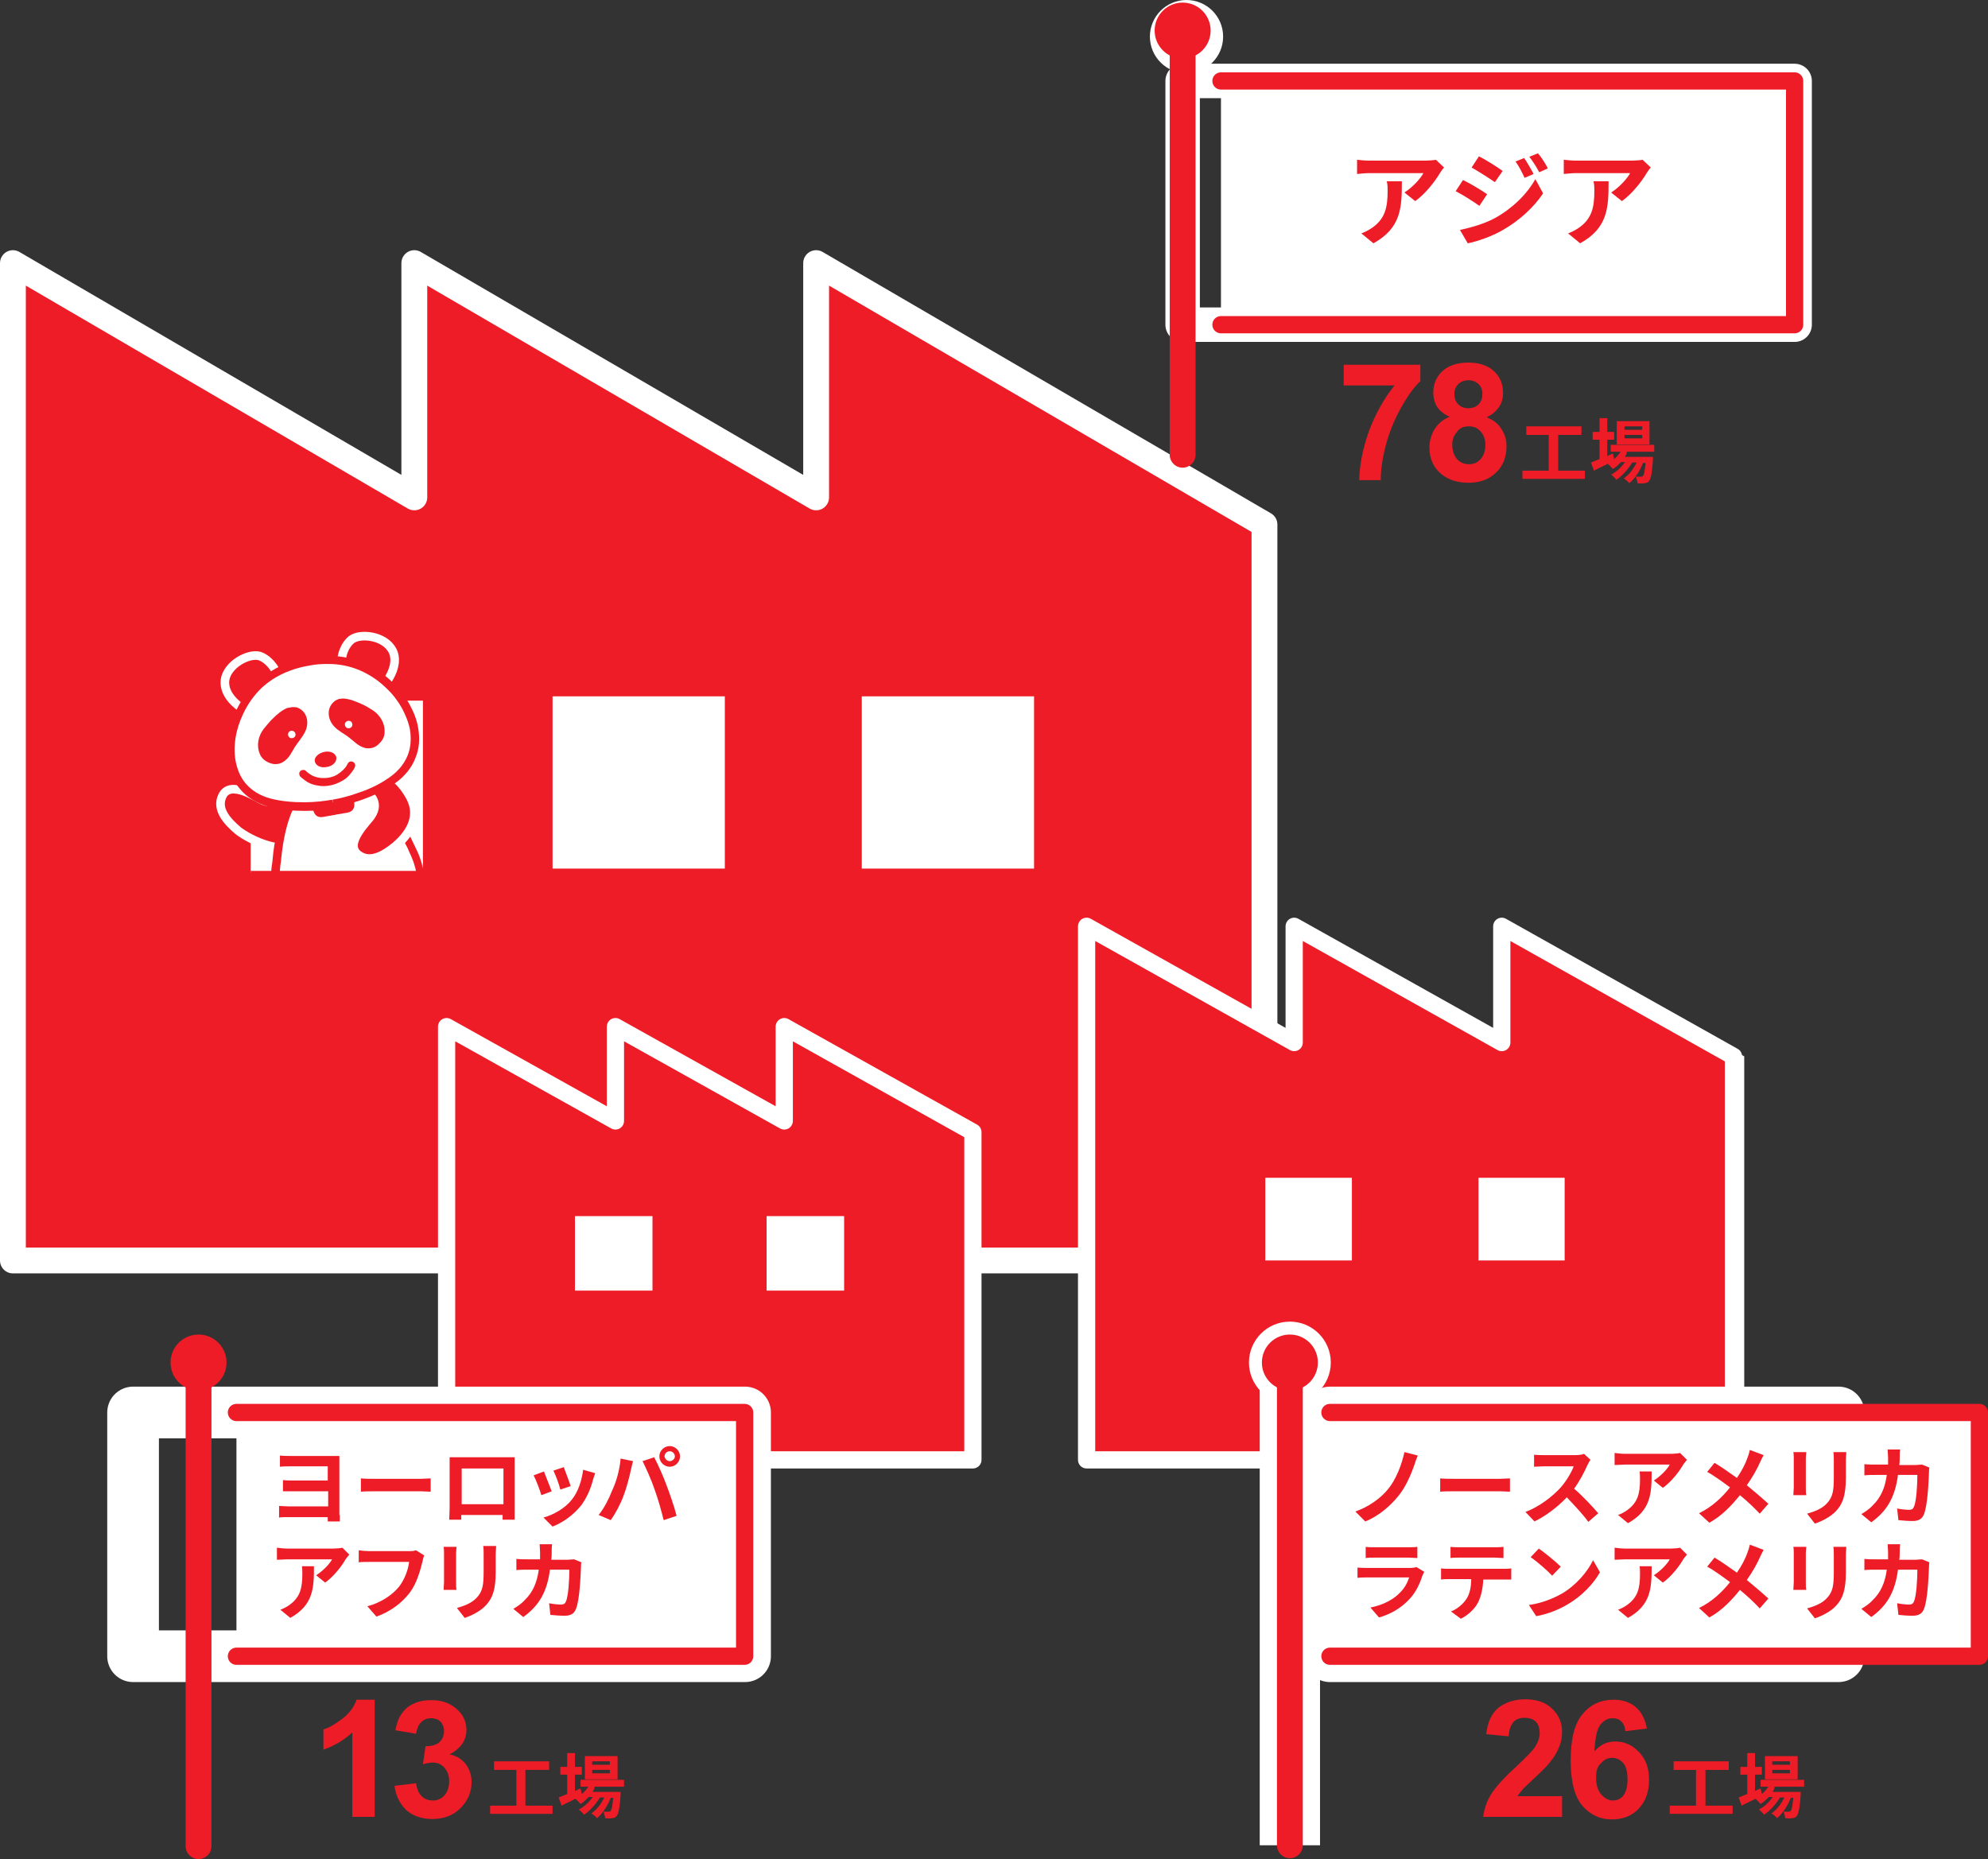<?xml version="1.0" encoding="utf-8"?>
<!-- Generator: Adobe Illustrator 27.6.1, SVG Export Plug-In . SVG Version: 6.00 Build 0)  -->
<svg version="1.1" id="レイヤー_1" xmlns="http://www.w3.org/2000/svg" xmlns:xlink="http://www.w3.org/1999/xlink" x="0px"
	 y="0px" viewBox="0 0 461.6 431.7" style="enable-background:new 0 0 461.6 431.7;" xml:space="preserve">
<rect x="0" y="0" width="461.6" height="431.7" fill="#333333" stroke="none"/>
<style type="text/css">
	.st0{fill:#EE1C26;stroke:#FFFFFF;stroke-width:6;stroke-linecap:round;stroke-linejoin:round;stroke-miterlimit:10;}
	.st1{fill:#FFFFFF;}
	.st2{fill:#EE1C26;stroke:#FFFFFF;stroke-width:4;stroke-linecap:round;stroke-linejoin:round;stroke-miterlimit:10;}
	.st3{fill:#EE1C26;}
	.st4{clip-path:url(#SVGID_00000124849649584018130450000016665624145305533616_);}
	.st5{fill:#EE1C26;stroke:#FFFFFF;stroke-width:2;stroke-miterlimit:10;}
	.st6{fill:none;stroke:#EE1C26;stroke-width:0.932;stroke-miterlimit:10;}
	.st7{fill:none;stroke:#FFFFFF;stroke-width:8;stroke-linecap:round;stroke-linejoin:round;stroke-miterlimit:10;}
	.st8{fill:#EE1C26;stroke:#FFFFFF;stroke-width:4;stroke-miterlimit:10;}
	.st9{fill:none;stroke:#EE1C26;stroke-width:6;stroke-linecap:round;stroke-miterlimit:10;}
	.st10{fill:#FFFFFF;stroke:#EE1C26;stroke-width:4;stroke-linecap:round;stroke-linejoin:round;stroke-miterlimit:10;}
	.st11{fill:none;stroke:#FFFFFF;stroke-width:12;stroke-linecap:round;stroke-linejoin:round;stroke-miterlimit:10;}
	.st12{fill:none;stroke:#FFFFFF;stroke-width:14;stroke-miterlimit:10;}
	.st13{fill:#EE1C26;stroke:#FFFFFF;stroke-width:6;stroke-miterlimit:10;}
	.st14{enable-background:new    ;}
</style>
<g>
	<path class="st0" d="M189.5,61.1v54.4L96.2,61.1v54.4L3,61.1v231.6h290.6V121.8L189.5,61.1z"/>
	<rect x="200.1" y="161.7" class="st1" width="40" height="40"/>
	<rect x="128.3" y="161.7" class="st1" width="40" height="40"/>
	<g>
		<g>
			<path class="st1" d="M351.2,215.1v27l-48.2-27v27l-48.2-27V339H303h5.6h42.6h5.6H405v-93.7L351.2,215.1z"/>
			<path class="st2" d="M348.7,215.1v27l-48.2-27v27l-48.2-27V339h48.2h5.6h42.6h5.6h48.2v-93.7L348.7,215.1z"/>
		</g>
		<g>
			<polyline class="st1" points="313.9,292.7 313.9,292.7 293.8,292.7 293.8,273.5 313.9,273.5 313.9,292.7 			"/>
			<rect x="343.3" y="273.5" class="st1" width="20" height="19.2"/>
		</g>
	</g>
	<g>
		<path class="st1" d="M182.1,238.4v21.9l-39.2-21.9v21.9l-39.2-21.9V339h39.2h4.6h34.6h4.6h39.2v-76.1L182.1,238.4z"/>
		<g>
			<path class="st2" d="M182.1,238.4v21.9l-39.2-21.9v21.9l-39.2-21.9V339h39.2h4.6h34.6h4.6h39.2v-76.1L182.1,238.4z"/>
			<g>
				<polyline class="st1" points="151.5,299.7 151.5,299.7 133.5,299.7 133.5,282.4 151.5,282.4 151.5,299.7 				"/>
				<rect x="178" y="282.4" class="st1" width="18" height="17.3"/>
			</g>
		</g>
	</g>
	<g>
		<g>
			<g>
				<path class="st3" d="M87,421.9h-5.2v-19.6c-1.9,1.8-4.2,3.1-6.7,4v-4.7c1.4-0.4,2.8-1.3,4.4-2.5s2.7-2.7,3.3-4.4H87V421.9z"/>
				<path class="st3" d="M91.6,414.7l5-0.6c0.2,1.3,0.6,2.3,1.3,3c0.7,0.7,1.6,1,2.6,1c1.1,0,2-0.4,2.7-1.2c0.7-0.8,1.1-1.9,1.1-3.3
					c0-1.3-0.4-2.3-1.1-3.1c-0.7-0.8-1.6-1.2-2.6-1.2c-0.7,0-1.5,0.1-2.4,0.4l0.6-4.2c1.4,0,2.5-0.3,3.2-0.9
					c0.7-0.7,1.1-1.5,1.1-2.6c0-0.9-0.3-1.6-0.8-2.2c-0.5-0.5-1.3-0.8-2.2-0.8c-0.9,0-1.7,0.3-2.3,0.9c-0.6,0.6-1,1.5-1.2,2.7
					l-4.8-0.8c0.3-1.6,0.8-3,1.5-3.9c0.7-1,1.6-1.8,2.8-2.3c1.2-0.6,2.6-0.8,4.1-0.8c2.6,0,4.6,0.8,6.2,2.4c1.3,1.3,1.9,2.8,1.9,4.5
					c0,2.4-1.3,4.3-3.9,5.7c1.6,0.3,2.8,1.1,3.7,2.2c0.9,1.2,1.4,2.6,1.4,4.2c0,2.4-0.9,4.4-2.6,6.1s-3.9,2.5-6.5,2.5
					c-2.5,0-4.5-0.7-6.1-2.1C92.8,418.8,91.9,417,91.6,414.7z"/>
			</g>
		</g>
		<g>
			<path class="st3" d="M128.3,419.3v1.9h-14.5v-1.9h6.1V411h-5.2v-2h12.8v2H122v8.3H128.3z"/>
			<path class="st3" d="M138,415.3c-0.1,0.3-0.3,0.5-0.4,0.8h6.5c0,0,0,0.5,0,0.7c-0.2,3.1-0.5,4.4-0.9,4.9
				c-0.3,0.4-0.7,0.5-1.1,0.5c-0.4,0.1-1,0.1-1.6,0c0-0.4-0.2-1.1-0.4-1.5c0.5,0,0.9,0,1.2,0c0.2,0,0.3,0,0.5-0.2s0.4-1.1,0.6-3
				h-0.6c-0.7,1.8-1.9,3.7-3.2,4.7c-0.3-0.4-0.8-0.8-1.3-1.1c1.2-0.8,2.3-2.2,3-3.7h-1c-0.9,1.5-2.4,3.2-3.7,4
				c-0.3-0.4-0.8-0.9-1.2-1.2c1.2-0.6,2.4-1.7,3.2-2.9h-0.9c-0.6,0.6-1.2,1.2-1.9,1.6c-0.3-0.3-0.8-0.9-1.2-1.2
				c-1.1,0.6-2.3,1.1-3.2,1.6l-0.7-1.9c0.5-0.2,1.2-0.5,2-0.8v-4.5h-1.6v-1.8h1.6v-3.2h1.8v3.2h1.6v1.8h-1.6v3.8l1.3-0.6l0.3,1.3
				c0.6-0.5,1.1-1.1,1.5-1.7h-1.8v-1.6h10.1v1.6H138V415.3z M143.4,413.2h-7.6v-5.4h7.6V413.2z M141.6,409h-4.1v0.8h4.1V409z
				 M141.6,411h-4.1v0.8h4.1V411z"/>
		</g>
	</g>
	<g>
		<g>
			<g>
				<path class="st3" d="M362.7,417.1v4.8h-18.3c0.2-1.8,0.8-3.6,1.8-5.2s2.9-3.8,5.9-6.5c2.3-2.2,3.8-3.7,4.3-4.5
					c0.7-1.1,1.1-2.1,1.1-3.2c0-1.2-0.3-2.1-0.9-2.7s-1.5-0.9-2.6-0.9s-2,0.3-2.6,1s-1,1.7-1.1,3.3l-5.2-0.5
					c0.3-2.9,1.3-4.9,2.9-6.2c1.6-1.2,3.7-1.9,6.1-1.9c2.7,0,4.8,0.7,6.3,2.2c1.5,1.4,2.3,3.2,2.3,5.4c0,1.2-0.2,2.4-0.7,3.5
					c-0.4,1.1-1.1,2.3-2.1,3.5c-0.6,0.8-1.8,2-3.4,3.5s-2.7,2.5-3.1,3s-0.8,1-1.1,1.4L362.7,417.1L362.7,417.1z"/>
				<path class="st3" d="M382.4,401.4l-5,0.6c-0.1-1-0.4-1.8-1-2.3c-0.5-0.5-1.2-0.7-2-0.7c-1.1,0-2,0.5-2.8,1.5s-1.2,3-1.4,6.2
					c1.3-1.5,2.9-2.3,4.8-2.3c2.2,0,4,0.8,5.6,2.5s2.3,3.8,2.3,6.4c0,2.8-0.8,5-2.4,6.7s-3.7,2.5-6.3,2.5c-2.7,0-5-1.1-6.8-3.2
					s-2.7-5.6-2.7-10.5c0-5,0.9-8.6,2.8-10.8c1.8-2.2,4.2-3.3,7.2-3.3c2.1,0,3.8,0.6,5.1,1.7C381.1,397.5,382,399.2,382.4,401.4z
					 M370.6,412.8c0,1.7,0.4,3,1.2,3.9c0.8,0.9,1.7,1.4,2.7,1.4s1.8-0.4,2.4-1.1c0.6-0.8,1-2,1-3.7c0-1.8-0.3-3.1-1-3.9
					s-1.6-1.2-2.6-1.2s-1.8,0.4-2.5,1.2C370.9,410.1,370.6,411.2,370.6,412.8z"/>
			</g>
		</g>
		<g>
			<path class="st3" d="M402.3,419.3v1.9h-14.6v-1.9h6.1V411h-5.2v-2h12.8v2H396v8.3H402.3z"/>
			<path class="st3" d="M412,415.3c-0.1,0.3-0.3,0.5-0.4,0.8h6.5c0,0,0,0.5,0,0.7c-0.2,3.1-0.5,4.4-0.9,4.9
				c-0.3,0.4-0.7,0.5-1.1,0.5c-0.4,0.1-1,0.1-1.6,0c0-0.4-0.2-1.1-0.4-1.5c0.5,0,0.9,0,1.2,0c0.2,0,0.3,0,0.5-0.2s0.4-1.1,0.6-3
				h-0.6c-0.7,1.8-1.9,3.7-3.2,4.7c-0.3-0.4-0.8-0.8-1.3-1.1c1.2-0.8,2.3-2.2,3-3.7h-1c-0.9,1.5-2.4,3.2-3.7,4
				c-0.3-0.4-0.8-0.9-1.2-1.2c1.2-0.6,2.4-1.7,3.2-2.9h-0.9c-0.6,0.6-1.2,1.2-1.9,1.6c-0.3-0.3-0.8-0.9-1.2-1.2
				c-1.1,0.6-2.3,1.1-3.2,1.6l-0.7-1.9c0.5-0.2,1.2-0.5,2-0.8v-4.5h-1.6v-1.8h1.6v-3.2h1.8v3.2h1.6v1.8h-1.6v3.8l1.3-0.6l0.3,1.3
				c0.6-0.5,1.1-1.1,1.5-1.7h-1.8v-1.6h10.1v1.6H412V415.3z M417.4,413.2h-7.6v-5.4h7.6V413.2z M415.6,409h-4.1v0.8h4.1V409z
				 M415.6,411h-4.1v0.8h4.1V411z"/>
		</g>
	</g>
	<g>
		<path class="st3" d="M368,109.3v1.9h-14.5v-1.9h6.1V101h-5.2v-2h12.8v2h-5.4v8.3H368z"/>
		<path class="st3" d="M377.7,105.3c-0.1,0.3-0.3,0.5-0.4,0.8h6.5c0,0,0,0.5,0,0.7c-0.2,3.1-0.5,4.4-0.9,4.9
			c-0.3,0.4-0.7,0.5-1.1,0.5c-0.4,0.1-1,0.1-1.6,0c0-0.4-0.2-1.1-0.4-1.5c0.5,0,0.9,0,1.2,0c0.2,0,0.3,0,0.5-0.2s0.4-1.1,0.6-3h-0.6
			c-0.7,1.8-1.9,3.7-3.2,4.7c-0.3-0.4-0.8-0.8-1.3-1.1c1.2-0.8,2.3-2.2,3-3.7h-1c-0.9,1.5-2.4,3.2-3.7,4c-0.3-0.4-0.8-0.9-1.2-1.2
			c1.2-0.6,2.4-1.7,3.2-2.9h-0.9c-0.6,0.6-1.2,1.2-1.9,1.6c-0.3-0.3-0.8-0.9-1.2-1.2c-1.1,0.6-2.3,1.1-3.2,1.6l-0.7-1.9
			c0.5-0.2,1.2-0.5,2-0.8v-4.5h-1.6v-1.8h1.6v-3.2h1.8v3.2h1.6v1.8h-1.6v3.8l1.3-0.6l0.3,1.3c0.6-0.5,1.1-1.1,1.5-1.7H374v-1.6h10.1
			v1.6h-6.4V105.3z M383,103.2h-7.6v-5.4h7.6V103.2z M381.3,99h-4.1v0.8h4.1V99z M381.3,101h-4.1v0.8h4.1V101z"/>
	</g>
	<circle class="st3" cx="299.5" cy="316.5" r="6.5"/>
	<rect x="58.2" y="162.7" class="st1" width="40" height="40"/>
	<g>
		<g>
			<defs>
				<rect id="SVGID_1_" x="35.2" y="141.7" width="66" height="61"/>
			</defs>
			<clipPath id="SVGID_00000101077065298022351920000011599651624079418544_">
				<use xlink:href="#SVGID_1_"  style="overflow:visible;"/>
			</clipPath>
			<g style="clip-path:url(#SVGID_00000101077065298022351920000011599651624079418544_);">
				<path class="st5" d="M61.1,185.9c-1.3-0.5-7.7-5-9.5-1c-1.4,3,1.1,5.8,3.7,8c2.7,2.1,10.8,6.2,15.2,2.5c3.2-2.7,0.9-7.7,0.9-7.7
					L66,184C66.1,184,64.9,187.3,61.1,185.9"/>
				<path class="st1" d="M82.8,217.3c-22.8,4-19-13.7-18.6-17.8c1.9-19.5,11.9-20.1,11.9-20.1l0,0c0,0,9.6-2.9,18.1,14.8
					C96,198,105.5,213.3,82.8,217.3"/>
				<path class="st3" d="M82.8,217.3l0.2,1c-3.5,0.6-6.4,0.7-8.9,0.5c-1.8-0.2-3.4-0.6-4.7-1.2c-1-0.5-1.9-1-2.6-1.7
					c-1.1-1-1.9-2.1-2.5-3.3s-1-2.5-1.2-3.7c-0.3-2-0.3-3.9-0.2-5.6c0.1-0.8,0.1-1.6,0.2-2.2c0.1-0.6,0.2-1.2,0.2-1.6
					c0.4-4.4,1.3-7.9,2.3-10.7c1.6-4.1,3.7-6.7,5.6-8.2s3.6-2,4.4-2.1c0.3,0,0.4-0.1,0.5-0.1l0.1,1l-0.2-1l0,0l0.2,1l-0.3-0.9
					c0,0,0.2-0.1,0.4-0.1c0.5-0.1,1.5-0.2,2.7,0c0.9,0.1,2.1,0.4,3.3,0.9c1.9,0.8,4,2.2,6.1,4.5c2.2,2.3,4.4,5.5,6.6,10
					c0.2,0.3,0.4,0.8,0.7,1.4c0.4,0.9,1,2,1.5,3.2s0.9,2.6,1.2,4.1c0.3,1.5,0.3,3.1,0.1,4.6c-0.2,1.2-0.6,2.4-1.3,3.5
					c-1,1.7-2.6,3.3-4.9,4.5c-2.3,1.3-5.3,2.3-9.3,3l-0.3-1.9c3.4-0.6,6-1.4,8-2.4c1.5-0.7,2.6-1.6,3.5-2.4c0.7-0.7,1.2-1.3,1.6-2
					c0.6-1,0.9-2.1,1-3.2c0.1-1.1,0.1-2.2-0.1-3.4c-0.3-1.7-0.9-3.4-1.6-4.8c-0.3-0.7-0.6-1.4-0.9-1.9c-0.3-0.6-0.5-1-0.7-1.4
					c-1.9-3.9-3.8-6.7-5.6-8.8c-2.7-3.1-5.2-4.5-7.2-5.2c-2-0.6-3.4-0.5-3.9-0.4c-0.1,0-0.2,0-0.2,0l0,0l0,0l-0.2-0.5l0.2,0.5l0,0
					l-0.2-0.5l0.2,0.5h-0.1h-0.1h-0.1v-0.6v0.5l0,0v-0.6v0.5l0,0c0,0-0.1,0-0.2,0c-0.4,0.1-1.1,0.2-2,0.7c-0.7,0.4-1.5,0.9-2.4,1.7
					c-1.3,1.2-2.6,3-3.8,5.7c-1.2,2.7-2.1,6.3-2.6,11.1c0,0.4-0.1,1-0.2,1.6c-0.1,0.9-0.2,2.1-0.3,3.3c0,1.2,0,2.6,0.3,3.9
					c0.2,1.3,0.6,2.6,1.3,3.7c0.5,0.9,1.1,1.6,2,2.3c0.6,0.5,1.4,1,2.2,1.3c1.3,0.6,2.9,0.9,4.9,1s4.4,0,7.2-0.5L82.8,217.3"/>
				<path class="st5" d="M86.2,189.4c-0.7,1.2-6.5,6.5-3,9.1c2.7,2,5.9,0.2,8.6-2c2.6-2.2,6.2-6.4,3.4-11.5c-2-3.7-4-4.6-4-4.6
					l-5.9,3.7C85.3,184.2,88.4,186.1,86.2,189.4"/>
				<path class="st5" d="M89.7,158.4c0,0,3.6-4.6,1-8c-2.2-3-7.7-3.4-9.4-1.6c-2,2-2,4.7-2,4.7L89.7,158.4"/>
				<path class="st5" d="M56.1,164.4c0,0-4.9-3-3.7-7.2c1.1-3.5,6.1-5.8,8.3-4.7c2.5,1.2,3.5,3.7,3.5,3.7L56.1,164.4"/>
				<path class="st1" d="M77.4,186.7c-3.4,0.6-9.4,1.2-14.8-0.3c-9.9-2.8-10.6-13.1-6.9-20.8c4.4-9.2,12.3-11.1,15.9-11.8
					c3.7-0.6,11.8-1.5,19,5.6c6.1,6,9,15.9,0.6,21.9C86.6,184.6,80.8,186,77.4,186.7"/>
				<path class="st3" d="M77.4,186.7l0.2,1c-1.7,0.3-4.1,0.6-6.8,0.6c-2.7,0-5.6-0.2-8.5-1l0,0c-2.8-0.8-5-2.2-6.5-4
					c-1.6-1.8-2.5-3.9-2.9-6.2c-0.3-2-0.3-4,0-6.1c0.3-2,1-4,1.9-5.9l0,0c1.1-2.4,2.5-4.3,4-5.9c2.2-2.3,4.7-3.8,6.9-4.8
					c2.3-1,4.3-1.4,5.7-1.7l0,0c1.9-0.3,5-0.7,8.5-0.1c1.8,0.3,3.7,0.9,5.6,1.8c1.9,1,3.9,2.3,5.7,4.1l0,0l0,0
					c1.5,1.4,2.8,3.1,3.8,4.9c1,1.8,1.8,3.7,2.1,5.7c0.4,2.3,0.3,4.6-0.6,6.8c-0.8,2.2-2.4,4.3-4.8,6l0,0c-2.4,1.7-5.1,2.9-7.6,3.8
					c-2.5,0.9-4.9,1.4-6.6,1.7l0,0l0,0L77.4,186.7l-0.2-1c1.7-0.3,3.9-0.8,6.3-1.7c2.4-0.8,4.9-2,7.1-3.6l0,0
					c2.1-1.5,3.4-3.3,4.1-5.1s0.8-3.8,0.5-5.8c-0.3-1.7-1-3.4-1.9-5.1c-0.9-1.6-2.1-3.2-3.5-4.5l0,0l0,0c-1.7-1.7-3.5-2.9-5.3-3.8
					c-2.6-1.3-5.2-1.8-7.4-1.9c-2.2-0.1-4.2,0.1-5.5,0.4l0,0c-1.8,0.3-4.6,1-7.4,2.6c-1.4,0.8-2.9,1.9-4.2,3.3
					c-1.3,1.4-2.6,3.2-3.6,5.4l0,0l0,0c-0.8,1.7-1.4,3.5-1.7,5.4c-0.3,1.8-0.3,3.7,0,5.4c0.4,2,1.1,3.8,2.4,5.3
					c1.3,1.5,3.1,2.7,5.6,3.4l0,0c2.6,0.7,5.4,0.9,7.9,0.9s4.9-0.3,6.5-0.6L77.4,186.7l-0.2-1L77.4,186.7"/>
				<path class="st3" d="M73.1,176.8c0.2,1,1.4,1.6,2.8,1.3c1.4-0.2,2.3-1.2,2.2-2.2c-0.2-1-1.4-1.6-2.8-1.3
					C73.9,174.9,72.9,175.9,73.1,176.8"/>
				<path class="st3" d="M71.1,179.1l-0.5,0.4L71.1,179.1L71.1,179.1l-0.5,0.4L71.1,179.1L71.1,179.1L71.1,179.1L71.1,179.1
					L71.1,179.1L71.1,179.1c0,0,0.5,0.5,1.4,1c0.4,0.2,1,0.4,1.6,0.5s1.4,0.1,2.2,0c0.9-0.2,1.5-0.4,2.1-0.8
					c0.8-0.5,1.4-1.1,1.8-1.6c0.2-0.2,0.3-0.5,0.4-0.6c0-0.1,0.1-0.1,0.1-0.2l0,0l0,0l0.4,0.2l-0.4-0.2l0,0l0.4,0.2l-0.4-0.2
					c0.2-0.5,0.7-0.7,1.2-0.5s0.7,0.7,0.5,1.2c0,0.1-0.4,0.9-1.3,1.9c-0.4,0.5-1,1-1.8,1.4c-0.7,0.4-1.6,0.8-2.7,1s-2,0.2-2.9,0
					c-1.3-0.2-2.3-0.7-2.9-1.2c-0.7-0.5-1-0.8-1.1-0.9c-0.3-0.4-0.3-1,0.1-1.3C70.2,178.7,70.8,178.7,71.1,179.1"/>
				<path class="st3" d="M78.7,162.3c-0.4,0.2-0.8,0.3-1.1,0.6c-1.8,1.5-1.6,4.1,0,5.8c1,1.1,2.4,1.7,3.5,2.6c1.2,0.9,2.1,2,3.7,2.4
					c1,0.2,2.2,0,3-0.8c0.9-0.8,1.5-1.7,1.5-2.9c0.1-2.1-1.1-4-2.8-5.1c-0.8-0.5-1.6-1-2.5-1.4c-1.4-0.6-2.7-1.2-4.3-1.3
					C79.4,162.2,79,162.3,78.7,162.3"/>
				<path class="st1" d="M80.1,168.4c0.1,0.5,0.5,0.8,1,0.7s0.8-0.5,0.7-1c-0.1-0.5-0.5-0.8-1-0.7C80.3,167.5,80,167.9,80.1,168.4"
					/>
				<path class="st3" d="M67.8,164.2c0.4,0,0.9,0,1.2,0.1c2.2,0.8,2.9,3.3,1.9,5.5c-0.6,1.3-1.6,2.4-2.4,3.6
					c-0.8,1.3-1.3,2.6-2.7,3.5c-0.9,0.6-2.1,0.7-3.1,0.3c-1.1-0.4-2-1.1-2.4-2.2c-0.8-2-0.3-4.1,0.9-5.7c0.6-0.7,1.2-1.5,1.9-2.2
					c1.1-1.1,2.2-2.1,3.6-2.7C67.1,164.3,67.5,164.3,67.8,164.2"/>
				<path class="st1" d="M68.6,170.4c0.1,0.5-0.2,0.9-0.7,1s-0.9-0.2-1-0.7s0.2-0.9,0.7-1C68,169.6,68.5,169.9,68.6,170.4"/>
				<path class="st3" d="M98.5,211c0,0,0.4,2.3-0.2,6.4c-0.3,2.3-1.3,5.6-3.5,6.4c-3.8,1.4-5.7-0.2-6.5-2.1c-0.7-1.9-1-5.2,0.3-6
					c1.9-1.1,7.6-7.8,7.7-7.8C98.1,207.5,97.8,207.3,98.5,211"/>
				<path class="st3" d="M65.9,216.7c0,0,0.5,2.3,2.4,6c1.1,2.1,3.1,4.9,5.5,4.9c4.1,0,5.3-2.1,5.3-4.2c0-2-0.8-5.2-2.4-5.5
					c-2.2-0.4-9.8-4.7-9.9-4.7C65,213.3,65.2,213.1,65.9,216.7"/>
				<path class="st3" d="M82.1,185.7l0.1,0.5c0,0,0.6,2.1-1.5,2.5l-2.9,0.5l-0.5-2.9L82.1,185.7"/>
				<path class="st3" d="M72.6,187.4l0.1,0.5c0,0,0.2,2.2,2.3,1.8l2.9-0.5l-0.5-2.9L72.6,187.4"/>
			</g>
		</g>
	</g>
	<line class="st6" x1="58.2" y1="202.7" x2="98.2" y2="202.7"/>
	<rect x="274.6" y="18.8" class="st7" width="142.1" height="56.6"/>
	<circle class="st8" cx="275.5" cy="8.5" r="6.5"/>
	<g>
		<line class="st9" x1="274.6" y1="10.6" x2="274.6" y2="105.6"/>
		<circle class="st3" cx="274.6" cy="7.1" r="6.5"/>
	</g>
	<g>
		<path class="st3" d="M332.4,39.3c-0.3,0.3-0.7,0.9-0.9,1.2c-1.1,1.9-3.4,4.9-5.8,6.6l-2.5-2c1.9-1.2,3.8-3.3,4.4-4.5h-12.5
			c-1,0-1.8,0.1-2.9,0.2v-3.3c0.9,0.1,1.9,0.2,2.9,0.2H328c0.7,0,2-0.1,2.4-0.2L332.4,39.3z M322.6,42.5c0,6-0.1,10.8-6.6,14.4
			l-2.8-2.3c0.8-0.3,1.6-0.7,2.5-1.3c3-2.1,3.6-4.7,3.6-8.6c0-0.7,0-1.4-0.2-2.2C319.1,42.5,322.6,42.5,322.6,42.5z"/>
		<path class="st3" d="M342.3,45.5l-1.8,2.7c-1.4-1-3.9-2.6-5.5-3.4l1.7-2.6C338.5,43,341.1,44.6,342.3,45.5z M344.3,51
			c4.1-2.3,7.4-5.6,9.3-9l1.8,3.3c-2.2,3.3-5.6,6.4-9.5,8.6c-2.4,1.4-5.9,2.6-8,3l-1.8-3.1C338.8,53.2,341.7,52.4,344.3,51z
			 M346,40.1l-1.8,2.6c-1.3-0.9-3.8-2.5-5.4-3.4l1.7-2.6C342.1,37.5,344.8,39.2,346,40.1z M353.2,40.8l-2.1,0.9
			c-0.7-1.5-1.2-2.5-2.1-3.8l2-0.8C351.7,38.1,352.6,39.7,353.2,40.8z M356.5,39.5l-2,0.9c-0.8-1.5-1.4-2.4-2.3-3.6l2-0.8
			C355,36.9,356,38.5,356.5,39.5z"/>
		<path class="st3" d="M380.4,39.3c-0.3,0.3-0.7,0.9-0.9,1.2c-1.1,1.9-3.4,4.9-5.8,6.6l-2.5-2c1.9-1.2,3.8-3.3,4.4-4.5h-12.5
			c-1,0-1.8,0.1-2.9,0.2v-3.3c0.9,0.1,1.9,0.2,2.9,0.2H376c0.7,0,2-0.1,2.4-0.2L380.4,39.3z M370.6,42.5c0,6-0.1,10.8-6.6,14.4
			l-2.8-2.3c0.8-0.3,1.6-0.7,2.5-1.3c3-2.1,3.6-4.7,3.6-8.6c0-0.7,0-1.4-0.2-2.2C367.1,42.5,370.6,42.5,370.6,42.5z"/>
	</g>
	<polyline class="st10" points="283.5,18.8 416.7,18.8 416.7,75.4 283.5,75.4 	"/>
	<g>
		<path class="st3" d="M335.3,38.9c-0.3,0.3-0.7,0.9-0.9,1.2c-1.1,1.9-3.4,4.9-5.8,6.6l-2.5-2c1.9-1.2,3.8-3.3,4.4-4.5H318
			c-1,0-1.8,0.1-2.9,0.2v-3.3c0.9,0.1,1.9,0.2,2.9,0.2h13c0.7,0,2-0.1,2.4-0.2L335.3,38.9z M325.5,42.1c0,6-0.1,10.8-6.6,14.4
			l-2.8-2.3c0.8-0.3,1.6-0.7,2.5-1.3c3-2.1,3.6-4.7,3.6-8.6c0-0.7,0-1.4-0.2-2.2C322,42.1,325.5,42.1,325.5,42.1z"/>
		<path class="st3" d="M345.3,45.1l-1.8,2.7c-1.4-1-3.9-2.6-5.5-3.4l1.7-2.6C341.4,42.6,344,44.2,345.3,45.1z M347.2,50.6
			c4.1-2.3,7.4-5.6,9.3-9l1.8,3.3c-2.2,3.3-5.6,6.4-9.5,8.6c-2.4,1.4-5.9,2.6-8,3l-1.8-3.1C341.7,52.8,344.6,52,347.2,50.6z
			 M348.9,39.7l-1.8,2.6c-1.3-0.9-3.8-2.5-5.4-3.4l1.7-2.6C345,37.1,347.7,38.8,348.9,39.7z M356.1,40.4l-2.1,0.9
			c-0.7-1.5-1.2-2.5-2.1-3.8l2-0.8C354.6,37.7,355.5,39.3,356.1,40.4z M359.4,39.1l-2,0.9c-0.8-1.5-1.4-2.4-2.3-3.6l2-0.8
			C357.9,36.5,358.9,38.1,359.4,39.1z"/>
		<path class="st3" d="M383.3,38.9c-0.3,0.3-0.7,0.9-0.9,1.2c-1.1,1.9-3.4,4.9-5.8,6.6l-2.5-2c1.9-1.2,3.8-3.3,4.4-4.5H366
			c-1,0-1.8,0.1-2.9,0.2v-3.3c0.9,0.1,1.9,0.2,2.9,0.2h13c0.7,0,2-0.1,2.4-0.2L383.3,38.9z M373.5,42.1c0,6-0.1,10.8-6.6,14.4
			l-2.8-2.3c0.8-0.3,1.6-0.7,2.5-1.3c3-2.1,3.6-4.7,3.6-8.6c0-0.7,0-1.4-0.2-2.2C370,42.1,373.5,42.1,373.5,42.1z"/>
	</g>
	<rect x="30.9" y="328" class="st11" width="142.1" height="56.6"/>
	<g>
		<line class="st9" x1="46.1" y1="319.9" x2="46.1" y2="428.7"/>
		<circle class="st3" cx="46.1" cy="316.4" r="6.5"/>
	</g>
	<polyline class="st10" points="54.9,328 172.9,328 172.9,384.6 54.9,384.6 	"/>
	<g>
		<path class="st3" d="M78.9,351.8c0,0.4,0,1.1,0,1.5h-2.8c0-0.2,0-0.6,0-1h-9.3c-0.7,0-1.6,0-2,0.1v-2.7c0.4,0,1.2,0.1,2.1,0.1h9.3
			v-3.5h-7.8c-0.9,0-2.1,0-2.7,0v-2.6c0.7,0.1,1.7,0.1,2.6,0.1h7.8v-3.3H68c-0.9,0-2.4,0-3,0.1V338c0.7,0.1,2.1,0.1,3,0.1h9.1
			c0.6,0,1.4,0,1.7,0c0,0.3,0,1.1,0,1.6v12.1H78.9z"/>
		<path class="st3" d="M83.8,343.3c0.7,0.1,2.2,0.1,3.2,0.1h10.7c0.9,0,1.8-0.1,2.3-0.1v3.1c-0.5,0-1.5-0.1-2.3-0.1H87
			c-1.1,0-2.5,0-3.2,0.1V343.3z"/>
		<path class="st3" d="M119.5,350.1c0,0.8,0,2.7,0,2.8h-2.8v-1.1h-9.6v1.1h-2.8c0-0.1,0.1-1.8,0.1-2.8v-9.8c0-0.6,0-1.4,0-1.9
			c0.8,0,1.6,0,2.1,0h11c0.5,0,1.3,0,2,0c0,0.6,0,1.3,0,1.9C119.5,340.3,119.5,350.1,119.5,350.1z M107.2,341v8.3h9.7V341H107.2z"/>
		<path class="st3" d="M128.1,346.3l-2.4,0.9c-0.3-1.1-1.3-3.7-1.8-4.6l2.4-0.9C126.7,342.8,127.7,345.2,128.1,346.3z M138.2,342.1
			c-0.2,0.6-0.4,1.1-0.5,1.5c-0.5,2-1.4,4.1-2.7,5.9c-1.9,2.4-4.4,4.1-6.7,5l-2.1-2.1c2.2-0.6,5-2.1,6.6-4.2
			c1.4-1.7,2.3-4.4,2.6-6.9L138.2,342.1z M132.5,345.1l-2.4,0.8c-0.2-1-1.1-3.4-1.6-4.4l2.4-0.8
			C131.2,341.5,132.2,344.1,132.5,345.1z"/>
		<path class="st3" d="M144.1,338.7l2.9,0.6c-0.2,0.6-0.4,1.6-0.5,2c-0.3,1.4-1,4.2-1.7,6c-0.7,1.9-1.9,4.2-3,5.7l-2.8-1.2
			c1.3-1.6,2.4-3.8,3.1-5.6C143.1,344.1,143.9,341.3,144.1,338.7z M149.2,339.3l2.7-0.9c0.8,1.5,2.2,4.6,2.9,6.6
			c0.7,1.8,1.8,5,2.3,7l-3,1c-0.6-2.4-1.3-4.9-2.1-7.1C151.3,343.8,150,340.9,149.2,339.3z M155.5,335.8c1.3,0,2.4,1.1,2.4,2.4
			s-1.1,2.4-2.4,2.4s-2.4-1.1-2.4-2.4S154.2,335.8,155.5,335.8z M155.5,339.3c0.6,0,1.2-0.5,1.2-1.1s-0.5-1.2-1.2-1.2
			c-0.6,0-1.2,0.5-1.2,1.2C154.4,338.8,154.9,339.3,155.5,339.3z"/>
		<path class="st3" d="M81.1,361c-0.2,0.3-0.6,0.7-0.8,1c-0.9,1.6-2.8,4.1-4.8,5.5l-2.1-1.7c1.6-1,3.2-2.7,3.7-3.7H66.7
			c-0.8,0-1.5,0.1-2.4,0.1v-2.8c0.8,0.1,1.6,0.2,2.4,0.2h10.8c0.6,0,1.7-0.1,2-0.2L81.1,361z M72.9,363.7c0,5-0.1,9-5.5,12l-2.3-1.9
			c0.6-0.2,1.4-0.6,2.1-1.1c2.5-1.8,3-3.9,3-7.2c0-0.6,0-1.2-0.1-1.8H72.9z"/>
		<path class="st3" d="M98.5,361.2c-0.2,0.4-0.3,1-0.4,1.4c-0.5,2-1.3,5.1-3,7.3c-1.7,2.2-4.3,4.3-7.7,5.5l-2.1-2.4
			c3.1-0.8,5.8-2.6,7.4-4.6c1.3-1.7,2.1-4,2.3-5.7h-9.3c-0.9,0-1.9,0-2.4,0.1V360c0.6,0.1,1.7,0.2,2.4,0.2H95c0.4,0,1,0,1.6-0.2
			L98.5,361.2z"/>
		<path class="st3" d="M106,359.2c0,0.5-0.1,0.9-0.1,1.5v6.8c0,0.5,0,1.3,0.1,1.7h-3c0-0.4,0.1-1.2,0.1-1.8v-6.7
			c0-0.4,0-1.1-0.1-1.5H106z M115.2,359c0,0.6-0.1,1.2-0.1,2v4c0,4.3-0.8,6.2-2.3,7.8c-1.3,1.4-3.4,2.4-4.9,2.9l-1.8-2.3
			c1.7-0.5,3.4-1.1,4.6-2.4c1.4-1.5,1.6-3,1.6-6.1V361c0-0.8,0-1.4-0.1-2H115.2z"/>
		<path class="st3" d="M135,362.8c-0.1,0.3-0.1,0.8-0.1,1.1c-0.1,2.2-0.3,7.7-1.2,9.8c-0.4,1-1.2,1.5-2.6,1.5
			c-1.1,0-2.3-0.1-3.3-0.2l-0.3-2.7c1,0.2,2,0.3,2.8,0.3c0.6,0,0.9-0.2,1.1-0.7c0.6-1.3,0.8-5.3,0.8-7.4h-4.5
			c-0.7,5.3-2.6,8.4-6.2,11l-2.3-1.9c0.8-0.5,1.8-1.1,2.6-2c1.9-1.8,2.9-4.1,3.3-7.1h-2.6c-0.7,0-1.8,0-2.6,0.1V362
			c0.8,0.1,1.9,0.1,2.6,0.1h2.9c0-0.6,0-1.1,0-1.7c0-0.4-0.1-1.4-0.1-1.8h2.9c-0.1,0.5-0.1,1.3-0.1,1.8c0,0.6,0,1.2-0.1,1.8h3.8
			c0.5,0,1-0.1,1.5-0.1L135,362.8z"/>
	</g>
	<g>
		<g>
			<g>
				<line class="st12" x1="299.5" y1="319.9" x2="299.5" y2="428.5"/>
				<circle class="st13" cx="299.5" cy="316.4" r="6.5"/>
			</g>
			<line class="st9" x1="299.5" y1="319.9" x2="299.5" y2="428.5"/>
			<circle class="st3" cx="299.5" cy="316.4" r="6.5"/>
		</g>
		<rect x="308.8" y="328" class="st11" width="118.1" height="56.6"/>
		<polyline class="st10" points="308.8,328 459.6,328 459.6,384.6 308.8,384.6 		"/>
		<g>
			<path class="st3" d="M328.4,340.2c-0.8,2.3-2.1,5.3-3.8,7.3c-1.7,2.1-4.5,4.6-7.6,5.8l-2.3-2.3c3.1-1.1,5.8-3,7.6-5.2
				c1.9-2.3,3.2-5.8,3.8-8.6l3.1,0.8C328.9,338.7,328.6,339.5,328.4,340.2z"/>
			<path class="st3" d="M334.4,343.3c0.7,0.1,2.2,0.1,3.2,0.1h10.7c0.9,0,1.8-0.1,2.3-0.1v3.1c-0.5,0-1.5-0.1-2.3-0.1h-10.7
				c-1.1,0-2.5,0-3.2,0.1V343.3z"/>
			<path class="st3" d="M369.3,339c-0.2,0.2-0.5,0.8-0.7,1.2c-0.7,1.6-1.8,3.7-3.1,5.5c2,1.7,4.4,4.3,5.6,5.7l-2.3,2
				c-1.3-1.8-3.2-3.8-5-5.7c-2.1,2.2-4.8,4.3-7.5,5.6l-2.1-2.2c3.2-1.2,6.3-3.6,8.2-5.7c1.3-1.5,2.5-3.5,3-4.9h-6.8
				c-0.8,0-1.9,0.1-2.4,0.1v-2.8c0.5,0.1,1.8,0.1,2.4,0.1h7.1c0.9,0,1.7-0.1,2.1-0.3L369.3,339z"/>
			<path class="st3" d="M391.7,339c-0.2,0.3-0.6,0.7-0.8,1c-0.9,1.6-2.8,4.1-4.8,5.5l-2.1-1.7c1.6-1,3.2-2.7,3.7-3.7h-10.4
				c-0.8,0-1.5,0.1-2.4,0.1v-2.8c0.8,0.1,1.6,0.2,2.4,0.2h10.8c0.6,0,1.7-0.1,2-0.2L391.7,339z M383.5,341.7c0,5-0.1,9-5.5,12
				l-2.3-1.9c0.6-0.2,1.4-0.6,2.1-1.1c2.5-1.8,3-3.9,3-7.2c0-0.6,0-1.2-0.1-1.8H383.5z"/>
			<path class="st3" d="M409.5,337.9c-0.3,0.5-0.6,1.2-0.8,1.6c-0.7,1.6-1.7,3.4-3.1,5.4c1.7,1.4,3.7,3.1,5,4.3l-2,2.3
				c-1.3-1.4-2.9-2.9-4.6-4.3c-1.7,2.1-4,4.7-7.1,6.4l-2.4-2.2c2.9-1.4,5.3-3.6,7.2-6c-1.6-1.2-3.8-2.8-5.3-3.6l1.7-2.1
				c1.4,0.8,3.5,2.3,5.2,3.5c1.1-1.6,2-3.3,2.5-4.8c0.2-0.5,0.4-1.2,0.5-1.7L409.5,337.9z"/>
			<path class="st3" d="M419.4,337.2c0,0.5-0.1,0.9-0.1,1.5v6.8c0,0.5,0,1.3,0.1,1.7h-3c0-0.4,0.1-1.2,0.1-1.8v-6.7
				c0-0.4,0-1.1-0.1-1.5H419.4z M428.7,337.1c0,0.6-0.1,1.2-0.1,2v4c0,4.3-0.8,6.2-2.3,7.8c-1.3,1.4-3.4,2.4-4.9,2.9l-1.8-2.3
				c1.7-0.5,3.4-1.1,4.6-2.4c1.4-1.5,1.6-3,1.6-6.1v-3.8c0-0.8,0-1.4-0.1-2h3V337.1z"/>
			<path class="st3" d="M448,340.8c-0.1,0.3-0.1,0.8-0.1,1.1c-0.1,2.2-0.3,7.7-1.2,9.8c-0.4,1-1.2,1.5-2.6,1.5
				c-1.1,0-2.3-0.1-3.3-0.2l-0.3-2.7c1,0.2,2,0.3,2.8,0.3c0.6,0,0.9-0.2,1.1-0.7c0.6-1.3,0.8-5.3,0.8-7.4h-4.5
				c-0.7,5.3-2.6,8.4-6.2,11l-2.3-1.9c0.8-0.5,1.8-1.1,2.6-2c1.9-1.8,2.9-4.1,3.3-7.1h-2.6c-0.7,0-1.8,0-2.6,0.1V340
				c0.8,0.1,1.9,0.1,2.6,0.1h2.9c0-0.6,0-1.1,0-1.7c0-0.4-0.1-1.4-0.1-1.8h2.9c-0.1,0.5-0.1,1.3-0.1,1.8c0,0.6,0,1.2-0.1,1.8h3.8
				c0.5,0,1-0.1,1.5-0.1L448,340.8z"/>
			<path class="st3" d="M330.7,365c-0.1,0.3-0.3,0.6-0.4,0.8c-0.6,1.9-1.5,3.9-3,5.5c-2,2.2-4.6,3.6-7.1,4.3l-2-2.3
				c3-0.6,5.4-1.9,6.9-3.5c1.1-1.1,1.7-2.3,2.1-3.5h-9.7c-0.5,0-1.5,0-2.3,0.1V364c0.8,0.1,1.7,0.1,2.3,0.1h9.9
				c0.6,0,1.2-0.1,1.5-0.2L330.7,365z M317.1,359.2c0.6,0.1,1.4,0.1,2.1,0.1h7.7c0.6,0,1.6,0,2.2-0.1v2.6c-0.5,0-1.5-0.1-2.2-0.1
				h-7.7c-0.6,0-1.5,0-2.1,0.1V359.2z"/>
			<path class="st3" d="M349.1,364.3c0.4,0,1.3,0,1.8-0.1v2.6c-0.5,0-1.3,0-1.8,0h-4.7c-0.1,2.1-0.5,3.9-1.2,5.3s-2.2,2.9-4,3.8
				l-2.3-1.7c1.4-0.5,2.8-1.7,3.6-2.9c0.8-1.2,1.1-2.9,1.1-4.6h-5.1c-0.6,0-1.4,0-1.9,0.1v-2.6c0.6,0.1,1.3,0.1,1.9,0.1L349.1,364.3
				L349.1,364.3z M338.9,361.7c-0.7,0-1.5,0-2.1,0.1v-2.6c0.6,0.1,1.5,0.1,2.1,0.1h8c0.7,0,1.5,0,2.2-0.1v2.6
				c-0.7,0-1.5-0.1-2.2-0.1H338.9z"/>
			<path class="st3" d="M362.6,370.1c3.4-2,6-5.1,7.3-7.8l1.6,2.8c-1.5,2.7-4.2,5.5-7.4,7.4c-2,1.2-4.6,2.3-7.4,2.8l-1.7-2.6
				C358,372.3,360.6,371.2,362.6,370.1z M362.4,363.8l-2,2.1c-1-1.1-3.5-3.3-5-4.3l1.9-2C358.6,360.5,361.2,362.6,362.4,363.8z"/>
			<path class="st3" d="M391.7,361c-0.2,0.3-0.6,0.7-0.8,1c-0.9,1.6-2.8,4.1-4.8,5.5l-2.1-1.7c1.6-1,3.2-2.7,3.7-3.7h-10.4
				c-0.8,0-1.5,0.1-2.4,0.1v-2.8c0.8,0.1,1.6,0.2,2.4,0.2h10.8c0.6,0,1.7-0.1,2-0.2L391.7,361z M383.5,363.7c0,5-0.1,9-5.5,12
				l-2.3-1.9c0.6-0.2,1.4-0.6,2.1-1.1c2.5-1.8,3-3.9,3-7.2c0-0.6,0-1.2-0.1-1.8H383.5z"/>
			<path class="st3" d="M409.5,359.9c-0.3,0.5-0.6,1.2-0.8,1.6c-0.7,1.6-1.7,3.4-3.1,5.4c1.7,1.4,3.7,3.1,5,4.3l-2,2.3
				c-1.3-1.4-2.9-2.9-4.6-4.3c-1.7,2.1-4,4.7-7.1,6.4l-2.4-2.2c2.9-1.4,5.3-3.6,7.2-6c-1.6-1.2-3.8-2.8-5.3-3.6l1.7-2.1
				c1.4,0.8,3.5,2.3,5.2,3.5c1.1-1.6,2-3.3,2.5-4.8c0.2-0.5,0.4-1.2,0.5-1.7L409.5,359.9z"/>
			<path class="st3" d="M419.4,359.2c0,0.5-0.1,0.9-0.1,1.5v6.8c0,0.5,0,1.3,0.1,1.7h-3c0-0.4,0.1-1.2,0.1-1.8v-6.7
				c0-0.4,0-1.1-0.1-1.5H419.4z M428.7,359.1c0,0.6-0.1,1.2-0.1,2v4c0,4.3-0.8,6.2-2.3,7.8c-1.3,1.4-3.4,2.4-4.9,2.9l-1.8-2.3
				c1.7-0.5,3.4-1.1,4.6-2.4c1.4-1.5,1.6-3,1.6-6.1v-3.8c0-0.8,0-1.4-0.1-2h3V359.1z"/>
			<path class="st3" d="M448,362.8c-0.1,0.3-0.1,0.8-0.1,1.1c-0.1,2.2-0.3,7.7-1.2,9.8c-0.4,1-1.2,1.5-2.6,1.5
				c-1.1,0-2.3-0.1-3.3-0.2l-0.3-2.7c1,0.2,2,0.3,2.8,0.3c0.6,0,0.9-0.2,1.1-0.7c0.6-1.3,0.8-5.3,0.8-7.4h-4.5
				c-0.7,5.3-2.6,8.4-6.2,11l-2.3-1.9c0.8-0.5,1.8-1.1,2.6-2c1.9-1.8,2.9-4.1,3.3-7.1h-2.6c-0.7,0-1.8,0-2.6,0.1V362
				c0.8,0.1,1.9,0.1,2.6,0.1h2.9c0-0.6,0-1.1,0-1.7c0-0.4-0.1-1.4-0.1-1.8h2.9c-0.1,0.5-0.1,1.3-0.1,1.8c0,0.6,0,1.2-0.1,1.8h3.8
				c0.5,0,1-0.1,1.5-0.1L448,362.8z"/>
		</g>
	</g>
</g>
<g class="st14">
	<path class="st3" d="M312,89.5v-4.8h17.8v3.8c-1.5,1.4-3,3.5-4.5,6.2s-2.7,5.6-3.5,8.6s-1.2,5.8-1.2,8.2h-5
		c0.1-3.8,0.9-7.6,2.3-11.5c1.5-3.9,3.4-7.4,5.9-10.5C323.8,89.5,312,89.5,312,89.5z"/>
	<path class="st3" d="M336.6,96.8c-1.3-0.6-2.3-1.4-2.9-2.3c-0.6-1-0.9-2.1-0.9-3.3c0-2,0.7-3.7,2.1-5s3.4-2,6-2s4.6,0.7,6,2
		s2.1,3,2.1,5c0,1.3-0.3,2.4-1,3.4s-1.6,1.7-2.8,2.3c1.5,0.6,2.7,1.5,3.4,2.7c0.8,1.2,1.2,2.5,1.2,4c0,2.5-0.8,4.6-2.4,6.1
		c-1.6,1.6-3.7,2.4-6.4,2.4c-2.5,0-4.5-0.6-6.2-1.9c-1.9-1.5-2.9-3.6-2.9-6.3c0-1.5,0.4-2.8,1.1-4.1C333.9,98.4,335,97.4,336.6,96.8
		z M337.2,103.2c0,1.4,0.4,2.6,1.1,3.4s1.7,1.2,2.8,1.2c1.1,0,2-0.4,2.7-1.2c0.7-0.8,1.1-1.9,1.1-3.3c0-1.3-0.4-2.3-1.1-3.1
		c-0.7-0.8-1.6-1.2-2.7-1.2c-1.3,0-2.2,0.4-2.8,1.3C337.5,101.2,337.2,102.2,337.2,103.2z M337.7,91.5c0,1,0.3,1.8,0.9,2.4
		s1.4,0.9,2.3,0.9c1,0,1.8-0.3,2.4-0.9s0.9-1.4,0.9-2.4s-0.3-1.8-0.9-2.3c-0.6-0.6-1.4-0.9-2.3-0.9c-1,0-1.8,0.3-2.4,0.9
		S337.7,90.5,337.7,91.5z"/>
</g>
</svg>
